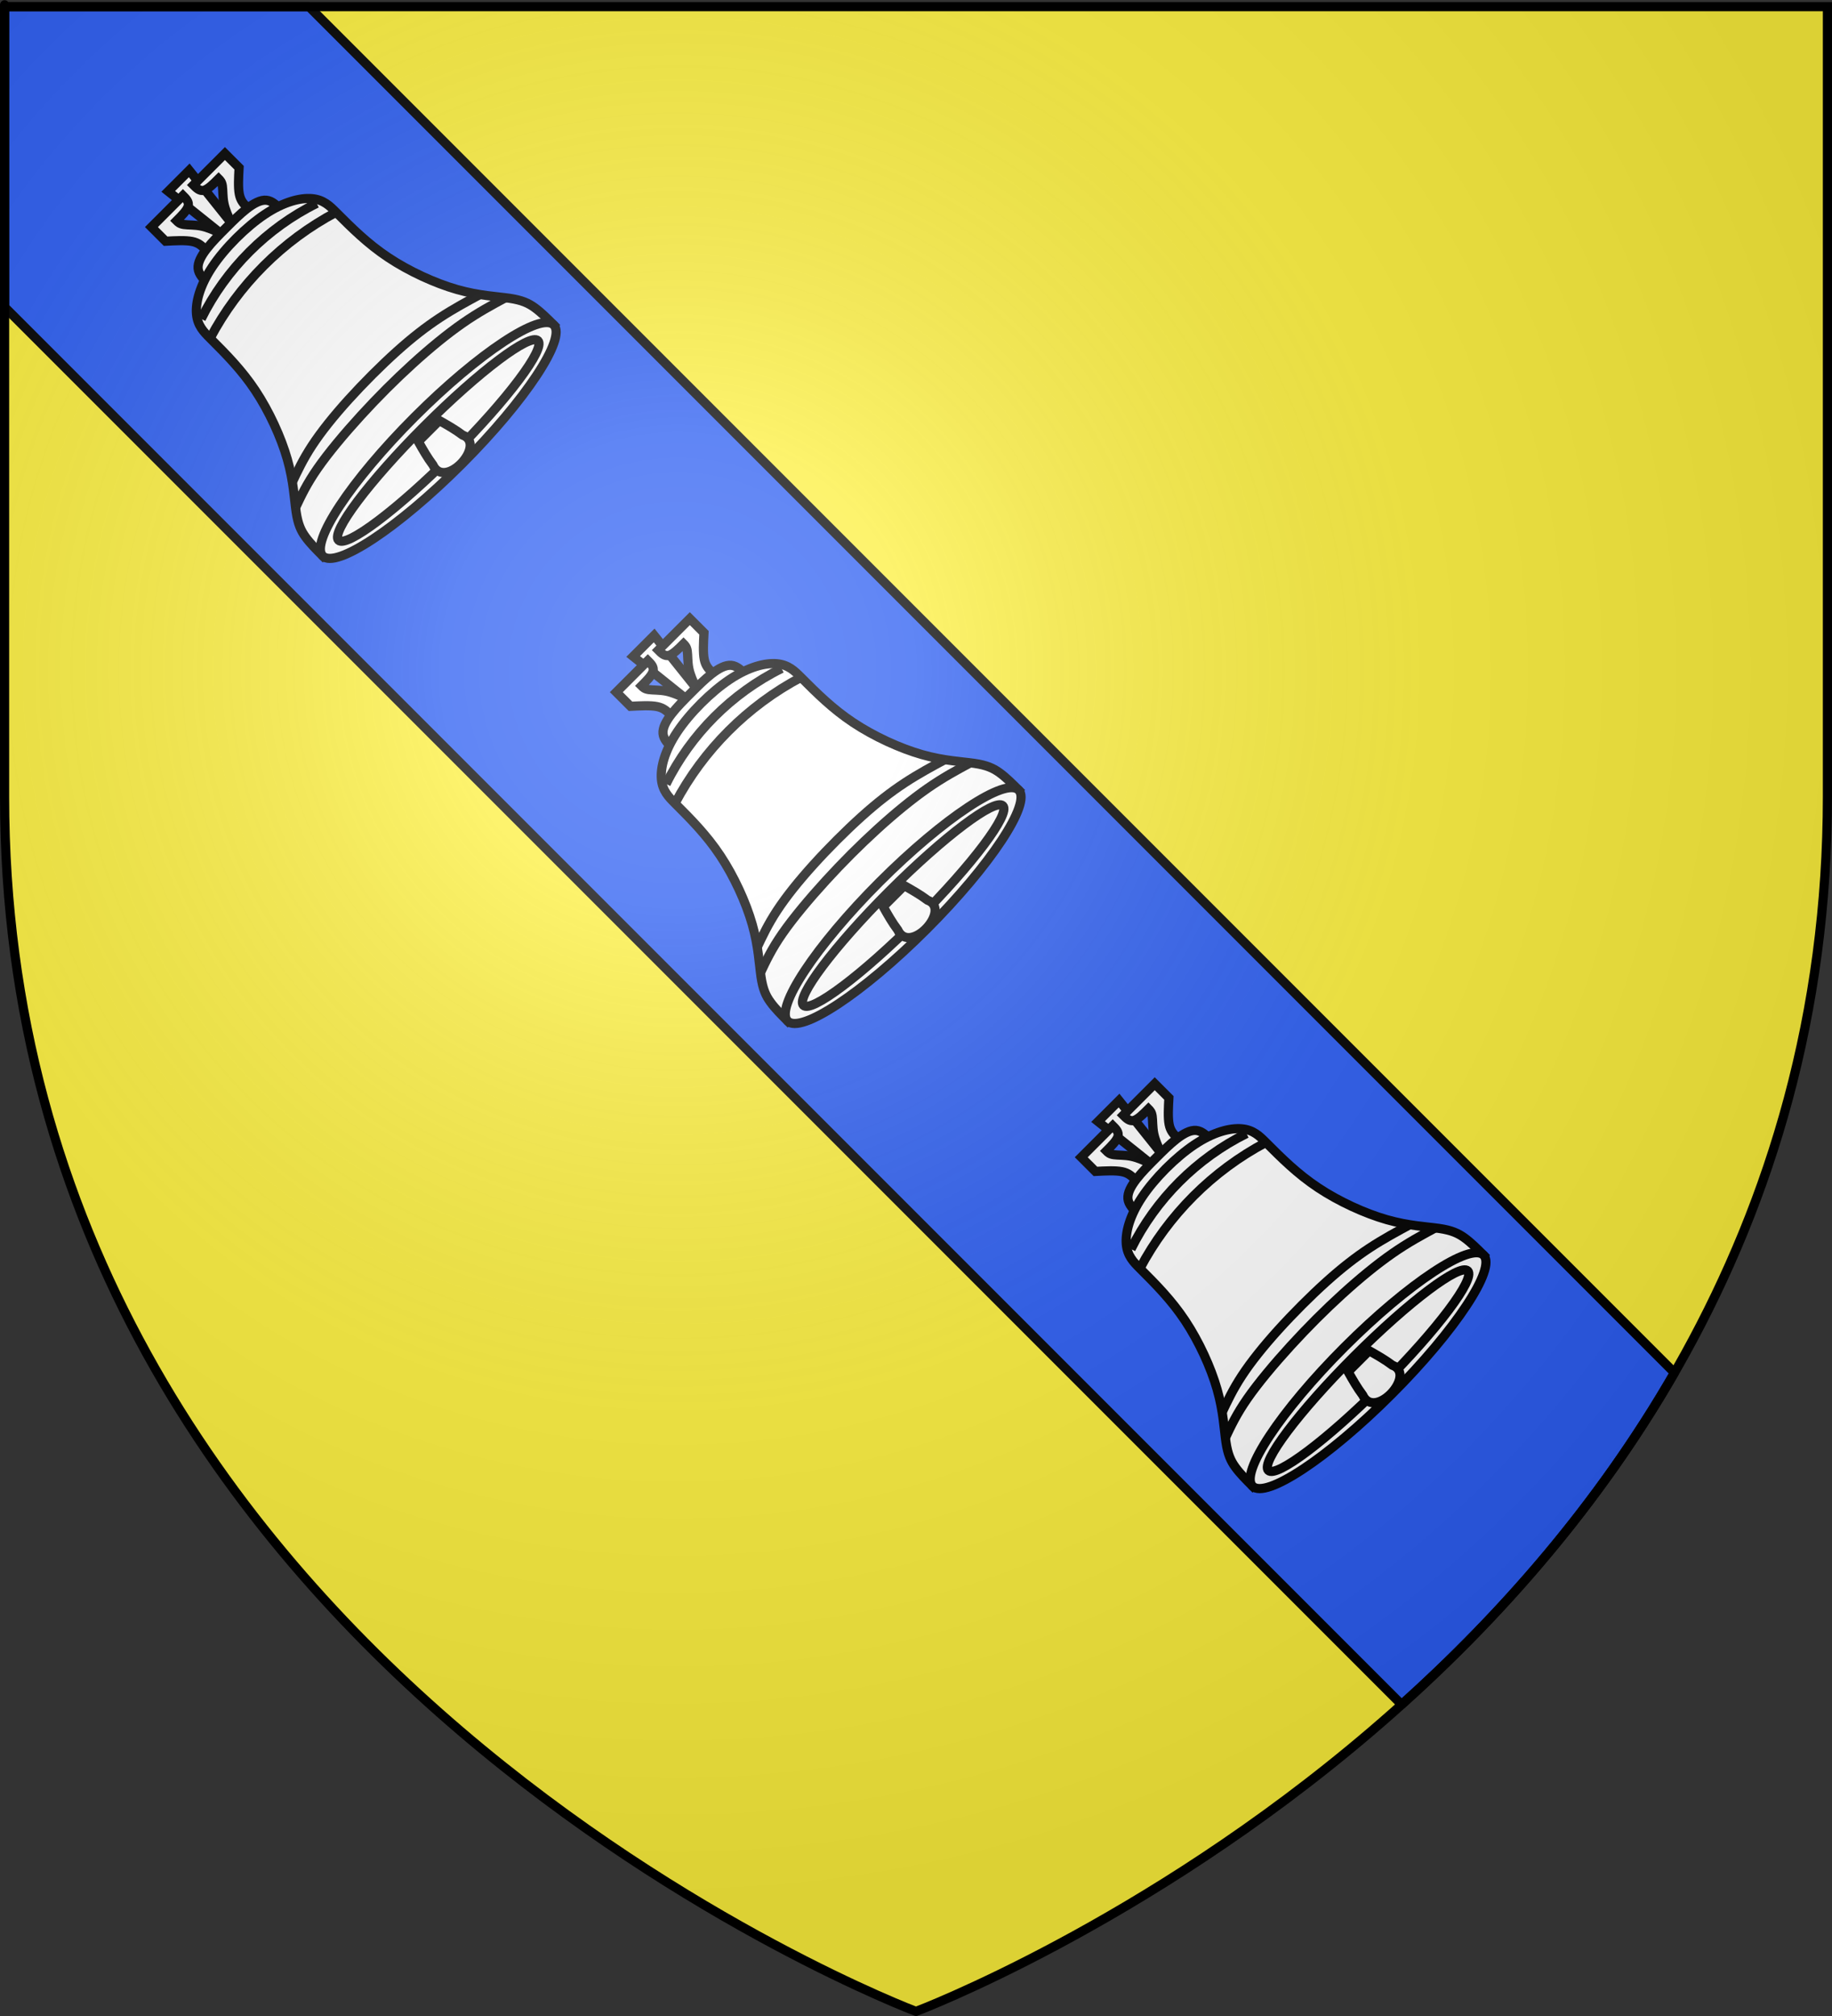 <?xml version="1.0" encoding="UTF-8" standalone="no"?>
<svg
   xmlns:dc="http://purl.org/dc/elements/1.1/"
   xmlns:cc="http://creativecommons.org/ns#"
   xmlns:rdf="http://www.w3.org/1999/02/22-rdf-syntax-ns#"
   xmlns:svg="http://www.w3.org/2000/svg"
   xmlns="http://www.w3.org/2000/svg"
   xmlns:xlink="http://www.w3.org/1999/xlink"
   xmlns:sodipodi="http://sodipodi.sourceforge.net/DTD/sodipodi-0.dtd"
   xmlns:inkscape="http://www.inkscape.org/namespaces/inkscape"
   height="660"
   width="600"
   version="1.0"
   id="svg2"
   sodipodi:version="0.32"
   inkscape:version="0.46"
   sodipodi:docname="Blason_Roybon.svg"
   sodipodi:docbase="C:\monAtelierGraphique\Blasons"
   inkscape:export-filename="/Users/olivier/Desktop/Blason Rouge/Blason_Vide_3D.png"
   inkscape:export-xdpi="144"
   inkscape:export-ydpi="144"
   inkscape:output_extension="org.inkscape.output.svg.inkscape">
  <rect width="100%" height="100%" fill="#333333" stroke="none"/>
  <sodipodi:namedview
     inkscape:window-height="750"
     inkscape:window-width="1280"
     inkscape:pageshadow="2"
     inkscape:pageopacity="0.0"
     guidetolerance="10.0"
     gridtolerance="50"
     objecttolerance="10.0"
     borderopacity="1.0"
     bordercolor="#666666"
     pagecolor="#ffffff"
     id="base"
     showgrid="true"
     height="660px"
     inkscape:zoom="0.44547727"
     inkscape:cx="412.56934"
     inkscape:cy="274.05834"
     inkscape:window-x="-8"
     inkscape:window-y="-8"
     inkscape:current-layer="g19142"
     inkscape:showpageshadow="false"
     showguides="true"
     inkscape:guide-bbox="false"
     inkscape:grid-points="true"
     inkscape:grid-bbox="false"
     inkscape:object-paths="false" />
  <desc
     id="desc4">Flag of Canton of Valais (Wallis)</desc>
  <defs
     id="defs6">
    <inkscape:perspective
       sodipodi:type="inkscape:persp3d"
       inkscape:vp_x="0 : 330 : 1"
       inkscape:vp_y="0 : 1000 : 0"
       inkscape:vp_z="600 : 330 : 1"
       inkscape:persp3d-origin="300 : 220 : 1"
       id="perspective13894" />
    <linearGradient
       id="linearGradient2893">
      <stop
         style="stop-color:white;stop-opacity:0.314;"
         offset="0"
         id="stop2895" />
      <stop
         id="stop2897"
         offset="0.19"
         style="stop-color:white;stop-opacity:0.251;" />
      <stop
         style="stop-color:#6b6b6b;stop-opacity:0.125;"
         offset="0.6"
         id="stop2901" />
      <stop
         style="stop-color:black;stop-opacity:0.125;"
         offset="1"
         id="stop2899" />
    </linearGradient>
    <linearGradient
       id="linearGradient2885">
      <stop
         id="stop2887"
         offset="0"
         style="stop-color:white;stop-opacity:1;" />
      <stop
         style="stop-color:white;stop-opacity:1;"
         offset="0.229"
         id="stop2891" />
      <stop
         id="stop2889"
         offset="1"
         style="stop-color:black;stop-opacity:1;" />
    </linearGradient>
    <linearGradient
       id="linearGradient2955">
      <stop
         id="stop2867"
         offset="0"
         style="stop-color:#fd0000;stop-opacity:1;" />
      <stop
         style="stop-color:#e77275;stop-opacity:0.659;"
         offset="0.5"
         id="stop2873" />
      <stop
         style="stop-color:black;stop-opacity:0.323;"
         offset="1"
         id="stop2959" />
    </linearGradient>
    <radialGradient
       inkscape:collect="always"
       xlink:href="#linearGradient2955"
       id="radialGradient2961"
       cx="225.524"
       cy="218.901"
       fx="225.524"
       fy="218.901"
       r="300"
       gradientTransform="matrix(-4.167939e-4,2.183,-1.884,-3.599562e-4,615.597,-289.121)"
       gradientUnits="userSpaceOnUse" />
    <polygon
       id="star"
       transform="scale(53,53)"
       points="0,-1 0.588,0.809 -0.951,-0.309 0.951,-0.309 -0.588,0.809 0,-1 " />
    <clipPath
       id="clip">
      <path
         d="M 0,-200 L 0,600 L 300,600 L 300,-200 L 0,-200 z "
         id="path10" />
    </clipPath>
    <radialGradient
       inkscape:collect="always"
       xlink:href="#linearGradient2955"
       id="radialGradient1911"
       gradientUnits="userSpaceOnUse"
       gradientTransform="matrix(-4.167939e-4,2.183,-1.884,-3.599562e-4,615.597,-289.121)"
       cx="225.524"
       cy="218.901"
       fx="225.524"
       fy="218.901"
       r="300" />
    <radialGradient
       inkscape:collect="always"
       xlink:href="#linearGradient2955"
       id="radialGradient2865"
       gradientUnits="userSpaceOnUse"
       gradientTransform="matrix(0,1.749,-1.593,-1.049767e-7,551.788,-191.29)"
       cx="225.524"
       cy="218.901"
       fx="225.524"
       fy="218.901"
       r="300" />
    <radialGradient
       inkscape:collect="always"
       xlink:href="#linearGradient2955"
       id="radialGradient2871"
       gradientUnits="userSpaceOnUse"
       gradientTransform="matrix(0,1.386,-1.323,-5.741131e-8,-158.082,-109.541)"
       cx="225.524"
       cy="218.901"
       fx="225.524"
       fy="218.901"
       r="300" />
    <radialGradient
       inkscape:collect="always"
       xlink:href="#linearGradient2893"
       id="radialGradient3163"
       gradientUnits="userSpaceOnUse"
       gradientTransform="matrix(1.353,0,0,1.349,-77.629,-85.747)"
       cx="221.445"
       cy="226.331"
       fx="221.445"
       fy="226.331"
       r="300" />
  </defs>
  <g
     inkscape:groupmode="layer"
     id="layer3"
     inkscape:label="Fond écu"
     style="display:inline"
     sodipodi:insensitive="true">
    <path
       id="path2855"
       style="fill:#fcef3c;fill-opacity:1;fill-rule:evenodd;stroke:none;stroke-width:1px;stroke-linecap:butt;stroke-linejoin:miter;stroke-opacity:1"
       d="M 300,658.5 C 300,658.5 598.5,546.18 598.5,260.728 C 598.5,-24.723 598.5,2.176 598.5,2.176 L 1.5,2.176 L 1.5,260.728 C 1.5,546.18 300,658.5 300,658.5 z"
       sodipodi:nodetypes="cccccc" />
  </g>
  <g
     inkscape:groupmode="layer"
     id="layer4"
     inkscape:label="Meubles"
     style="display:inline"
     sodipodi:insensitive="true">
    <path
       style="fill:#2b5df2;fill-opacity:1;fill-rule:nonzero;stroke:#000000;stroke-width:3;stroke-linecap:round;stroke-linejoin:round;stroke-miterlimit:4;stroke-dashoffset:0;stroke-opacity:1;display:inline"
       d="M 1.5,2.188 C 1.5,2.188 1.5,89.624 1.5,100.5 L 459.031,558.031 C 491.503,528.865 523.36,492.893 548.406,449.406 L 101.188,2.188 L 1.5,2.188 z"
       id="rect2735" />
    <g
       id="g19142"
       transform="matrix(0.707,-0.707,0.707,0.707,149.017,668.08)"
       sodipodi:insensitive="true">
      <g
         transform="matrix(0.666,0,0,0.668,-258.475,-503.581)"
         id="g9512"
         style="fill:#ffffff;fill-opacity:1;stroke:#000000;stroke-width:4.499;stroke-miterlimit:4;stroke-dasharray:none;stroke-opacity:1;display:inline">
        <path
           id="path5860"
           class="Gold Rand2"
           d="M 934.92,46.188 L 942.222,46.188 L 945.873,13.469 L 931.269,13.469 L 934.92,46.188 z"
           style="fill:#ffffff;fill-opacity:1;fill-rule:evenodd;stroke:#000000;stroke-width:4.499;stroke-linecap:butt;stroke-linejoin:miter;stroke-miterlimit:4;stroke-dasharray:none;stroke-opacity:1" />
        <path
           id="path5862"
           class="Gold Rand2"
           d="M 923.966,46.188 C 923.966,44.007 923.966,41.825 922.141,39.099 C 920.315,36.372 916.664,33.1 913.013,29.828 L 913.013,20.013 L 934.92,20.013 C 934.92,22.194 934.92,24.375 933.094,25.466 C 931.269,26.556 927.618,26.556 923.966,26.556 C 923.966,27.647 923.966,28.738 925.184,30.374 C 926.401,32.01 928.835,34.191 930.66,36.918 C 932.486,39.644 933.703,42.916 934.92,46.188"
           style="fill:#ffffff;fill-opacity:1;fill-rule:evenodd;stroke:#000000;stroke-width:4.499;stroke-linecap:butt;stroke-linejoin:miter;stroke-miterlimit:4;stroke-dasharray:none;stroke-opacity:1" />
        <path
           id="path5864"
           class="Gold Rand2"
           d="M 953.175,46.188 C 953.175,44.007 953.175,41.825 955,39.099 C 956.826,36.372 960.477,33.1 964.128,29.828 L 964.128,20.013 L 942.222,20.013 C 942.222,22.194 942.222,24.375 944.047,25.466 C 945.873,26.556 949.524,26.556 953.175,26.556 C 953.175,27.647 953.175,28.738 951.958,30.374 C 950.741,32.01 948.307,34.191 946.481,36.918 C 944.656,39.644 943.439,42.916 942.222,46.188"
           style="fill:#ffffff;fill-opacity:1;fill-rule:evenodd;stroke:#000000;stroke-width:4.499;stroke-linecap:butt;stroke-linejoin:miter;stroke-miterlimit:4;stroke-dasharray:none;stroke-opacity:1" />
        <path
           id="path5866"
           class="Gold Rand2"
           d="M 964.128,59.276 C 964.128,56.004 964.128,52.732 962.303,50.551 C 960.477,48.369 956.826,47.279 952.566,46.733 C 948.307,46.188 943.439,46.188 938.571,46.188 C 933.703,46.188 928.835,46.188 924.575,46.733 C 920.315,47.279 916.664,48.369 914.839,50.551 C 913.013,52.732 913.013,56.004 913.013,59.276"
           style="fill:#ffffff;fill-opacity:1;fill-rule:evenodd;stroke:#000000;stroke-width:4.499;stroke-linecap:butt;stroke-linejoin:miter;stroke-miterlimit:4;stroke-dasharray:none;stroke-opacity:1" />
        <path
           id="path5868"
           class="Gold Rand2"
           d="M 894.758,78.907 C 894.758,74.545 894.758,70.182 898.409,65.82 C 902.06,61.457 909.362,57.094 920.315,54.913 C 931.269,52.732 945.873,52.732 956.826,54.913 C 967.779,57.094 975.081,61.457 978.732,65.82 C 982.383,70.182 982.383,74.545 982.383,78.907 C 982.383,89.814 982.383,100.72 984.817,112.717 C 987.252,124.714 992.12,137.802 997.596,147.618 C 1003.073,157.434 1009.158,163.978 1012.809,168.885 C 1016.46,173.793 1017.677,177.065 1018.286,180.883 C 1018.894,184.7 1018.894,189.062 1018.894,193.425 L 858.247,193.425 C 858.247,189.062 858.247,184.7 858.856,180.883 C 859.464,177.065 860.681,173.793 864.333,168.885 C 867.984,163.978 874.069,157.434 879.545,147.618 C 885.022,137.802 889.89,124.714 892.324,112.717 C 894.758,100.72 894.758,89.814 894.758,78.907 z"
           style="fill:#ffffff;fill-opacity:1;fill-rule:evenodd;stroke:#000000;stroke-width:4.499;stroke-linecap:butt;stroke-linejoin:miter;stroke-miterlimit:4;stroke-dasharray:none;stroke-opacity:1" />
        <path
           id="path5870"
           class="Gold Rand2"
           d="M 1018.894,193.425 C 1018.894,184.39 982.932,177.065 938.571,177.065 C 894.209,177.065 858.247,184.39 858.247,193.425 C 858.247,202.46 894.209,209.785 938.571,209.785 C 982.932,209.785 1018.894,202.46 1018.894,193.425 z"
           style="fill:#ffffff;fill-opacity:1;fill-rule:evenodd;stroke:#000000;stroke-width:4.499;stroke-linecap:butt;stroke-linejoin:miter;stroke-miterlimit:4;stroke-dasharray:none;stroke-opacity:1" />
        <path
           id="path5872"
           class="Rand2"
           d="M 894.758,78.907 C 923.155,70.182 953.986,70.182 982.383,78.907"
           style="fill:#ffffff;fill-opacity:1;fill-rule:evenodd;stroke:#000000;stroke-width:4.499;stroke-linecap:butt;stroke-linejoin:miter;stroke-miterlimit:4;stroke-dasharray:none;stroke-opacity:1" />
        <path
           id="path5874"
           class="Rand2"
           d="M 898.409,69.092 C 924.298,60.365 952.843,60.365 978.732,69.092"
           style="fill:#ffffff;fill-opacity:1;fill-rule:evenodd;stroke:#000000;stroke-width:4.499;stroke-linecap:butt;stroke-linejoin:miter;stroke-miterlimit:4;stroke-dasharray:none;stroke-opacity:1" />
        <path
           id="path5876"
           class="Rand2"
           d="M 872.852,157.434 C 878.937,155.252 885.022,153.071 892.932,151.435 C 900.843,149.799 910.579,148.709 921.532,148.163 C 932.486,147.618 944.656,147.618 955,148.163 C 965.345,148.709 973.864,149.799 981.775,151.435 C 989.686,153.071 996.988,155.252 1004.29,157.434"
           style="fill:#ffffff;fill-opacity:1;fill-rule:evenodd;stroke:#000000;stroke-width:4.499;stroke-linecap:butt;stroke-linejoin:miter;stroke-miterlimit:4;stroke-dasharray:none;stroke-opacity:1" />
        <path
           id="path5878"
           class="Rand2"
           d="M 865.55,167.25 C 871.635,165.068 877.72,162.887 886.847,161.251 C 895.975,159.615 908.145,158.524 920.315,157.979 C 932.486,157.434 944.656,157.434 956.218,157.979 C 967.779,158.524 978.732,159.615 987.86,161.251 C 996.988,162.887 1004.29,165.068 1011.592,167.25"
           style="fill:#ffffff;fill-opacity:1;fill-rule:evenodd;stroke:#000000;stroke-width:4.499;stroke-linecap:butt;stroke-linejoin:miter;stroke-miterlimit:4;stroke-dasharray:none;stroke-opacity:1" />
        <path
           id="path5880"
           class="Rand4"
           d="M 1007.941,193.425 C 1007.941,188.004 976.883,183.609 938.571,183.609 C 900.259,183.609 869.201,188.004 869.201,193.425 C 869.201,198.846 900.259,203.241 938.571,203.241 C 976.883,203.241 1007.941,198.846 1007.941,193.425 z"
           style="fill:#ffffff;fill-opacity:1;fill-rule:evenodd;stroke:#000000;stroke-width:4.499;stroke-linecap:butt;stroke-linejoin:miter;stroke-miterlimit:4;stroke-dasharray:none;stroke-opacity:1" />
        <path
           id="path5882"
           class="Gold Rand2"
           d="M 945.873,186.881 L 931.269,186.881 C 930.052,191.244 928.835,195.606 928.226,199.969 C 923.41,213.149 954.379,211.74 948.915,199.969 C 948.307,195.606 947.09,191.244 945.873,186.881 z"
           style="fill:#ffffff;fill-opacity:1;fill-rule:evenodd;stroke:#000000;stroke-width:4.499;stroke-linecap:butt;stroke-linejoin:miter;stroke-miterlimit:4;stroke-dasharray:none;stroke-opacity:1"
           sodipodi:nodetypes="ccccc" />
      </g>
      <g
         transform="matrix(0.666,0,0,0.668,-258.475,-288.218)"
         id="g19090"
         style="fill:#ffffff;fill-opacity:1;stroke:#000000;stroke-width:4.499;stroke-miterlimit:4;stroke-dasharray:none;stroke-opacity:1;display:inline">
        <path
           id="path19092"
           class="Gold Rand2"
           d="M 934.92,46.188 L 942.222,46.188 L 945.873,13.469 L 931.269,13.469 L 934.92,46.188 z"
           style="fill:#ffffff;fill-opacity:1;fill-rule:evenodd;stroke:#000000;stroke-width:4.499;stroke-linecap:butt;stroke-linejoin:miter;stroke-miterlimit:4;stroke-dasharray:none;stroke-opacity:1" />
        <path
           id="path19094"
           class="Gold Rand2"
           d="M 923.966,46.188 C 923.966,44.007 923.966,41.825 922.141,39.099 C 920.315,36.372 916.664,33.1 913.013,29.828 L 913.013,20.013 L 934.92,20.013 C 934.92,22.194 934.92,24.375 933.094,25.466 C 931.269,26.556 927.618,26.556 923.966,26.556 C 923.966,27.647 923.966,28.738 925.184,30.374 C 926.401,32.01 928.835,34.191 930.66,36.918 C 932.486,39.644 933.703,42.916 934.92,46.188"
           style="fill:#ffffff;fill-opacity:1;fill-rule:evenodd;stroke:#000000;stroke-width:4.499;stroke-linecap:butt;stroke-linejoin:miter;stroke-miterlimit:4;stroke-dasharray:none;stroke-opacity:1" />
        <path
           id="path19096"
           class="Gold Rand2"
           d="M 953.175,46.188 C 953.175,44.007 953.175,41.825 955,39.099 C 956.826,36.372 960.477,33.1 964.128,29.828 L 964.128,20.013 L 942.222,20.013 C 942.222,22.194 942.222,24.375 944.047,25.466 C 945.873,26.556 949.524,26.556 953.175,26.556 C 953.175,27.647 953.175,28.738 951.958,30.374 C 950.741,32.01 948.307,34.191 946.481,36.918 C 944.656,39.644 943.439,42.916 942.222,46.188"
           style="fill:#ffffff;fill-opacity:1;fill-rule:evenodd;stroke:#000000;stroke-width:4.499;stroke-linecap:butt;stroke-linejoin:miter;stroke-miterlimit:4;stroke-dasharray:none;stroke-opacity:1" />
        <path
           id="path19098"
           class="Gold Rand2"
           d="M 964.128,59.276 C 964.128,56.004 964.128,52.732 962.303,50.551 C 960.477,48.369 956.826,47.279 952.566,46.733 C 948.307,46.188 943.439,46.188 938.571,46.188 C 933.703,46.188 928.835,46.188 924.575,46.733 C 920.315,47.279 916.664,48.369 914.839,50.551 C 913.013,52.732 913.013,56.004 913.013,59.276"
           style="fill:#ffffff;fill-opacity:1;fill-rule:evenodd;stroke:#000000;stroke-width:4.499;stroke-linecap:butt;stroke-linejoin:miter;stroke-miterlimit:4;stroke-dasharray:none;stroke-opacity:1" />
        <path
           id="path19100"
           class="Gold Rand2"
           d="M 894.758,78.907 C 894.758,74.545 894.758,70.182 898.409,65.82 C 902.06,61.457 909.362,57.094 920.315,54.913 C 931.269,52.732 945.873,52.732 956.826,54.913 C 967.779,57.094 975.081,61.457 978.732,65.82 C 982.383,70.182 982.383,74.545 982.383,78.907 C 982.383,89.814 982.383,100.72 984.817,112.717 C 987.252,124.714 992.12,137.802 997.596,147.618 C 1003.073,157.434 1009.158,163.978 1012.809,168.885 C 1016.46,173.793 1017.677,177.065 1018.286,180.883 C 1018.894,184.7 1018.894,189.062 1018.894,193.425 L 858.247,193.425 C 858.247,189.062 858.247,184.7 858.856,180.883 C 859.464,177.065 860.681,173.793 864.333,168.885 C 867.984,163.978 874.069,157.434 879.545,147.618 C 885.022,137.802 889.89,124.714 892.324,112.717 C 894.758,100.72 894.758,89.814 894.758,78.907 z"
           style="fill:#ffffff;fill-opacity:1;fill-rule:evenodd;stroke:#000000;stroke-width:4.499;stroke-linecap:butt;stroke-linejoin:miter;stroke-miterlimit:4;stroke-dasharray:none;stroke-opacity:1" />
        <path
           id="path19102"
           class="Gold Rand2"
           d="M 1018.894,193.425 C 1018.894,184.39 982.932,177.065 938.571,177.065 C 894.209,177.065 858.247,184.39 858.247,193.425 C 858.247,202.46 894.209,209.785 938.571,209.785 C 982.932,209.785 1018.894,202.46 1018.894,193.425 z"
           style="fill:#ffffff;fill-opacity:1;fill-rule:evenodd;stroke:#000000;stroke-width:4.499;stroke-linecap:butt;stroke-linejoin:miter;stroke-miterlimit:4;stroke-dasharray:none;stroke-opacity:1" />
        <path
           id="path19104"
           class="Rand2"
           d="M 894.758,78.907 C 923.155,70.182 953.986,70.182 982.383,78.907"
           style="fill:#ffffff;fill-opacity:1;fill-rule:evenodd;stroke:#000000;stroke-width:4.499;stroke-linecap:butt;stroke-linejoin:miter;stroke-miterlimit:4;stroke-dasharray:none;stroke-opacity:1" />
        <path
           id="path19106"
           class="Rand2"
           d="M 898.409,69.092 C 924.298,60.365 952.843,60.365 978.732,69.092"
           style="fill:#ffffff;fill-opacity:1;fill-rule:evenodd;stroke:#000000;stroke-width:4.499;stroke-linecap:butt;stroke-linejoin:miter;stroke-miterlimit:4;stroke-dasharray:none;stroke-opacity:1" />
        <path
           id="path19108"
           class="Rand2"
           d="M 872.852,157.434 C 878.937,155.252 885.022,153.071 892.932,151.435 C 900.843,149.799 910.579,148.709 921.532,148.163 C 932.486,147.618 944.656,147.618 955,148.163 C 965.345,148.709 973.864,149.799 981.775,151.435 C 989.686,153.071 996.988,155.252 1004.29,157.434"
           style="fill:#ffffff;fill-opacity:1;fill-rule:evenodd;stroke:#000000;stroke-width:4.499;stroke-linecap:butt;stroke-linejoin:miter;stroke-miterlimit:4;stroke-dasharray:none;stroke-opacity:1" />
        <path
           id="path19110"
           class="Rand2"
           d="M 865.55,167.25 C 871.635,165.068 877.72,162.887 886.847,161.251 C 895.975,159.615 908.145,158.524 920.315,157.979 C 932.486,157.434 944.656,157.434 956.218,157.979 C 967.779,158.524 978.732,159.615 987.86,161.251 C 996.988,162.887 1004.29,165.068 1011.592,167.25"
           style="fill:#ffffff;fill-opacity:1;fill-rule:evenodd;stroke:#000000;stroke-width:4.499;stroke-linecap:butt;stroke-linejoin:miter;stroke-miterlimit:4;stroke-dasharray:none;stroke-opacity:1" />
        <path
           id="path19112"
           class="Rand4"
           d="M 1007.941,193.425 C 1007.941,188.004 976.883,183.609 938.571,183.609 C 900.259,183.609 869.201,188.004 869.201,193.425 C 869.201,198.846 900.259,203.241 938.571,203.241 C 976.883,203.241 1007.941,198.846 1007.941,193.425 z"
           style="fill:#ffffff;fill-opacity:1;fill-rule:evenodd;stroke:#000000;stroke-width:4.499;stroke-linecap:butt;stroke-linejoin:miter;stroke-miterlimit:4;stroke-dasharray:none;stroke-opacity:1" />
        <path
           id="path19114"
           class="Gold Rand2"
           d="M 945.873,186.881 L 931.269,186.881 C 930.052,191.244 928.835,195.606 928.226,199.969 C 923.41,213.149 954.379,211.74 948.915,199.969 C 948.307,195.606 947.09,191.244 945.873,186.881 z"
           style="fill:#ffffff;fill-opacity:1;fill-rule:evenodd;stroke:#000000;stroke-width:4.499;stroke-linecap:butt;stroke-linejoin:miter;stroke-miterlimit:4;stroke-dasharray:none;stroke-opacity:1"
           sodipodi:nodetypes="ccccc" />
      </g>
      <g
         transform="matrix(0.666,0,0,0.668,-258.475,-72.854)"
         id="g19116"
         style="fill:#ffffff;fill-opacity:1;stroke:#000000;stroke-width:4.499;stroke-miterlimit:4;stroke-dasharray:none;stroke-opacity:1;display:inline">
        <path
           id="path19118"
           class="Gold Rand2"
           d="M 934.92,46.188 L 942.222,46.188 L 945.873,13.469 L 931.269,13.469 L 934.92,46.188 z"
           style="fill:#ffffff;fill-opacity:1;fill-rule:evenodd;stroke:#000000;stroke-width:4.499;stroke-linecap:butt;stroke-linejoin:miter;stroke-miterlimit:4;stroke-dasharray:none;stroke-opacity:1" />
        <path
           id="path19120"
           class="Gold Rand2"
           d="M 923.966,46.188 C 923.966,44.007 923.966,41.825 922.141,39.099 C 920.315,36.372 916.664,33.1 913.013,29.828 L 913.013,20.013 L 934.92,20.013 C 934.92,22.194 934.92,24.375 933.094,25.466 C 931.269,26.556 927.618,26.556 923.966,26.556 C 923.966,27.647 923.966,28.738 925.184,30.374 C 926.401,32.01 928.835,34.191 930.66,36.918 C 932.486,39.644 933.703,42.916 934.92,46.188"
           style="fill:#ffffff;fill-opacity:1;fill-rule:evenodd;stroke:#000000;stroke-width:4.499;stroke-linecap:butt;stroke-linejoin:miter;stroke-miterlimit:4;stroke-dasharray:none;stroke-opacity:1" />
        <path
           id="path19122"
           class="Gold Rand2"
           d="M 953.175,46.188 C 953.175,44.007 953.175,41.825 955,39.099 C 956.826,36.372 960.477,33.1 964.128,29.828 L 964.128,20.013 L 942.222,20.013 C 942.222,22.194 942.222,24.375 944.047,25.466 C 945.873,26.556 949.524,26.556 953.175,26.556 C 953.175,27.647 953.175,28.738 951.958,30.374 C 950.741,32.01 948.307,34.191 946.481,36.918 C 944.656,39.644 943.439,42.916 942.222,46.188"
           style="fill:#ffffff;fill-opacity:1;fill-rule:evenodd;stroke:#000000;stroke-width:4.499;stroke-linecap:butt;stroke-linejoin:miter;stroke-miterlimit:4;stroke-dasharray:none;stroke-opacity:1" />
        <path
           id="path19124"
           class="Gold Rand2"
           d="M 964.128,59.276 C 964.128,56.004 964.128,52.732 962.303,50.551 C 960.477,48.369 956.826,47.279 952.566,46.733 C 948.307,46.188 943.439,46.188 938.571,46.188 C 933.703,46.188 928.835,46.188 924.575,46.733 C 920.315,47.279 916.664,48.369 914.839,50.551 C 913.013,52.732 913.013,56.004 913.013,59.276"
           style="fill:#ffffff;fill-opacity:1;fill-rule:evenodd;stroke:#000000;stroke-width:4.499;stroke-linecap:butt;stroke-linejoin:miter;stroke-miterlimit:4;stroke-dasharray:none;stroke-opacity:1" />
        <path
           id="path19126"
           class="Gold Rand2"
           d="M 894.758,78.907 C 894.758,74.545 894.758,70.182 898.409,65.82 C 902.06,61.457 909.362,57.094 920.315,54.913 C 931.269,52.732 945.873,52.732 956.826,54.913 C 967.779,57.094 975.081,61.457 978.732,65.82 C 982.383,70.182 982.383,74.545 982.383,78.907 C 982.383,89.814 982.383,100.72 984.817,112.717 C 987.252,124.714 992.12,137.802 997.596,147.618 C 1003.073,157.434 1009.158,163.978 1012.809,168.885 C 1016.46,173.793 1017.677,177.065 1018.286,180.883 C 1018.894,184.7 1018.894,189.062 1018.894,193.425 L 858.247,193.425 C 858.247,189.062 858.247,184.7 858.856,180.883 C 859.464,177.065 860.681,173.793 864.333,168.885 C 867.984,163.978 874.069,157.434 879.545,147.618 C 885.022,137.802 889.89,124.714 892.324,112.717 C 894.758,100.72 894.758,89.814 894.758,78.907 z"
           style="fill:#ffffff;fill-opacity:1;fill-rule:evenodd;stroke:#000000;stroke-width:4.499;stroke-linecap:butt;stroke-linejoin:miter;stroke-miterlimit:4;stroke-dasharray:none;stroke-opacity:1" />
        <path
           id="path19128"
           class="Gold Rand2"
           d="M 1018.894,193.425 C 1018.894,184.39 982.932,177.065 938.571,177.065 C 894.209,177.065 858.247,184.39 858.247,193.425 C 858.247,202.46 894.209,209.785 938.571,209.785 C 982.932,209.785 1018.894,202.46 1018.894,193.425 z"
           style="fill:#ffffff;fill-opacity:1;fill-rule:evenodd;stroke:#000000;stroke-width:4.499;stroke-linecap:butt;stroke-linejoin:miter;stroke-miterlimit:4;stroke-dasharray:none;stroke-opacity:1" />
        <path
           id="path19130"
           class="Rand2"
           d="M 894.758,78.907 C 923.155,70.182 953.986,70.182 982.383,78.907"
           style="fill:#ffffff;fill-opacity:1;fill-rule:evenodd;stroke:#000000;stroke-width:4.499;stroke-linecap:butt;stroke-linejoin:miter;stroke-miterlimit:4;stroke-dasharray:none;stroke-opacity:1" />
        <path
           id="path19132"
           class="Rand2"
           d="M 898.409,69.092 C 924.298,60.365 952.843,60.365 978.732,69.092"
           style="fill:#ffffff;fill-opacity:1;fill-rule:evenodd;stroke:#000000;stroke-width:4.499;stroke-linecap:butt;stroke-linejoin:miter;stroke-miterlimit:4;stroke-dasharray:none;stroke-opacity:1" />
        <path
           id="path19134"
           class="Rand2"
           d="M 872.852,157.434 C 878.937,155.252 885.022,153.071 892.932,151.435 C 900.843,149.799 910.579,148.709 921.532,148.163 C 932.486,147.618 944.656,147.618 955,148.163 C 965.345,148.709 973.864,149.799 981.775,151.435 C 989.686,153.071 996.988,155.252 1004.29,157.434"
           style="fill:#ffffff;fill-opacity:1;fill-rule:evenodd;stroke:#000000;stroke-width:4.499;stroke-linecap:butt;stroke-linejoin:miter;stroke-miterlimit:4;stroke-dasharray:none;stroke-opacity:1" />
        <path
           id="path19136"
           class="Rand2"
           d="M 865.55,167.25 C 871.635,165.068 877.72,162.887 886.847,161.251 C 895.975,159.615 908.145,158.524 920.315,157.979 C 932.486,157.434 944.656,157.434 956.218,157.979 C 967.779,158.524 978.732,159.615 987.86,161.251 C 996.988,162.887 1004.29,165.068 1011.592,167.25"
           style="fill:#ffffff;fill-opacity:1;fill-rule:evenodd;stroke:#000000;stroke-width:4.499;stroke-linecap:butt;stroke-linejoin:miter;stroke-miterlimit:4;stroke-dasharray:none;stroke-opacity:1" />
        <path
           id="path19138"
           class="Rand4"
           d="M 1007.941,193.425 C 1007.941,188.004 976.883,183.609 938.571,183.609 C 900.259,183.609 869.201,188.004 869.201,193.425 C 869.201,198.846 900.259,203.241 938.571,203.241 C 976.883,203.241 1007.941,198.846 1007.941,193.425 z"
           style="fill:#ffffff;fill-opacity:1;fill-rule:evenodd;stroke:#000000;stroke-width:4.499;stroke-linecap:butt;stroke-linejoin:miter;stroke-miterlimit:4;stroke-dasharray:none;stroke-opacity:1" />
        <path
           id="path19140"
           class="Gold Rand2"
           d="M 945.873,186.881 L 931.269,186.881 C 930.052,191.244 928.835,195.606 928.226,199.969 C 923.41,213.149 954.379,211.74 948.915,199.969 C 948.307,195.606 947.09,191.244 945.873,186.881 z"
           style="fill:#ffffff;fill-opacity:1;fill-rule:evenodd;stroke:#000000;stroke-width:4.499;stroke-linecap:butt;stroke-linejoin:miter;stroke-miterlimit:4;stroke-dasharray:none;stroke-opacity:1"
           sodipodi:nodetypes="ccccc" />
      </g>
    </g>
  </g>
  <g
     inkscape:groupmode="layer"
     id="layer2"
     inkscape:label="Reflet final"
     style="display:inline"
     sodipodi:insensitive="true">
    <path
       sodipodi:nodetypes="cccccc"
       d="M 300,658.5 C 300,658.5 598.5,546.18 598.5,260.728 C 598.5,-24.723 598.5,2.176 598.5,2.176 L 1.5,2.176 L 1.5,260.728 C 1.5,546.18 300,658.5 300,658.5 z "
       style="opacity:1;fill:url(#radialGradient3163);fill-opacity:1;fill-rule:evenodd;stroke:none;stroke-width:1px;stroke-linecap:butt;stroke-linejoin:miter;stroke-opacity:1"
       id="path2875"
       inkscape:export-xdpi="144"
       inkscape:export-ydpi="144" />
  </g>
  <g
     inkscape:groupmode="layer"
     id="layer1"
     inkscape:label="Contour final"
     style="display:inline"
     sodipodi:insensitive="true">
    <path
       sodipodi:nodetypes="cccccc"
       d="M 300,658.5 C 300,658.5 1.5,546.18 1.5,260.728 C 1.5,-24.723 1.5,2.176 1.5,2.176 L 598.5,2.176 L 598.5,260.728 C 598.5,546.18 300,658.5 300,658.5 z "
       style="opacity:1;fill:none;fill-opacity:1;fill-rule:evenodd;stroke:#000000;stroke-width:3;stroke-linecap:butt;stroke-linejoin:miter;stroke-miterlimit:4;stroke-dasharray:none;stroke-opacity:1"
       id="path1411"
       inkscape:export-xdpi="144"
       inkscape:export-ydpi="144" />
  </g>
</svg>
